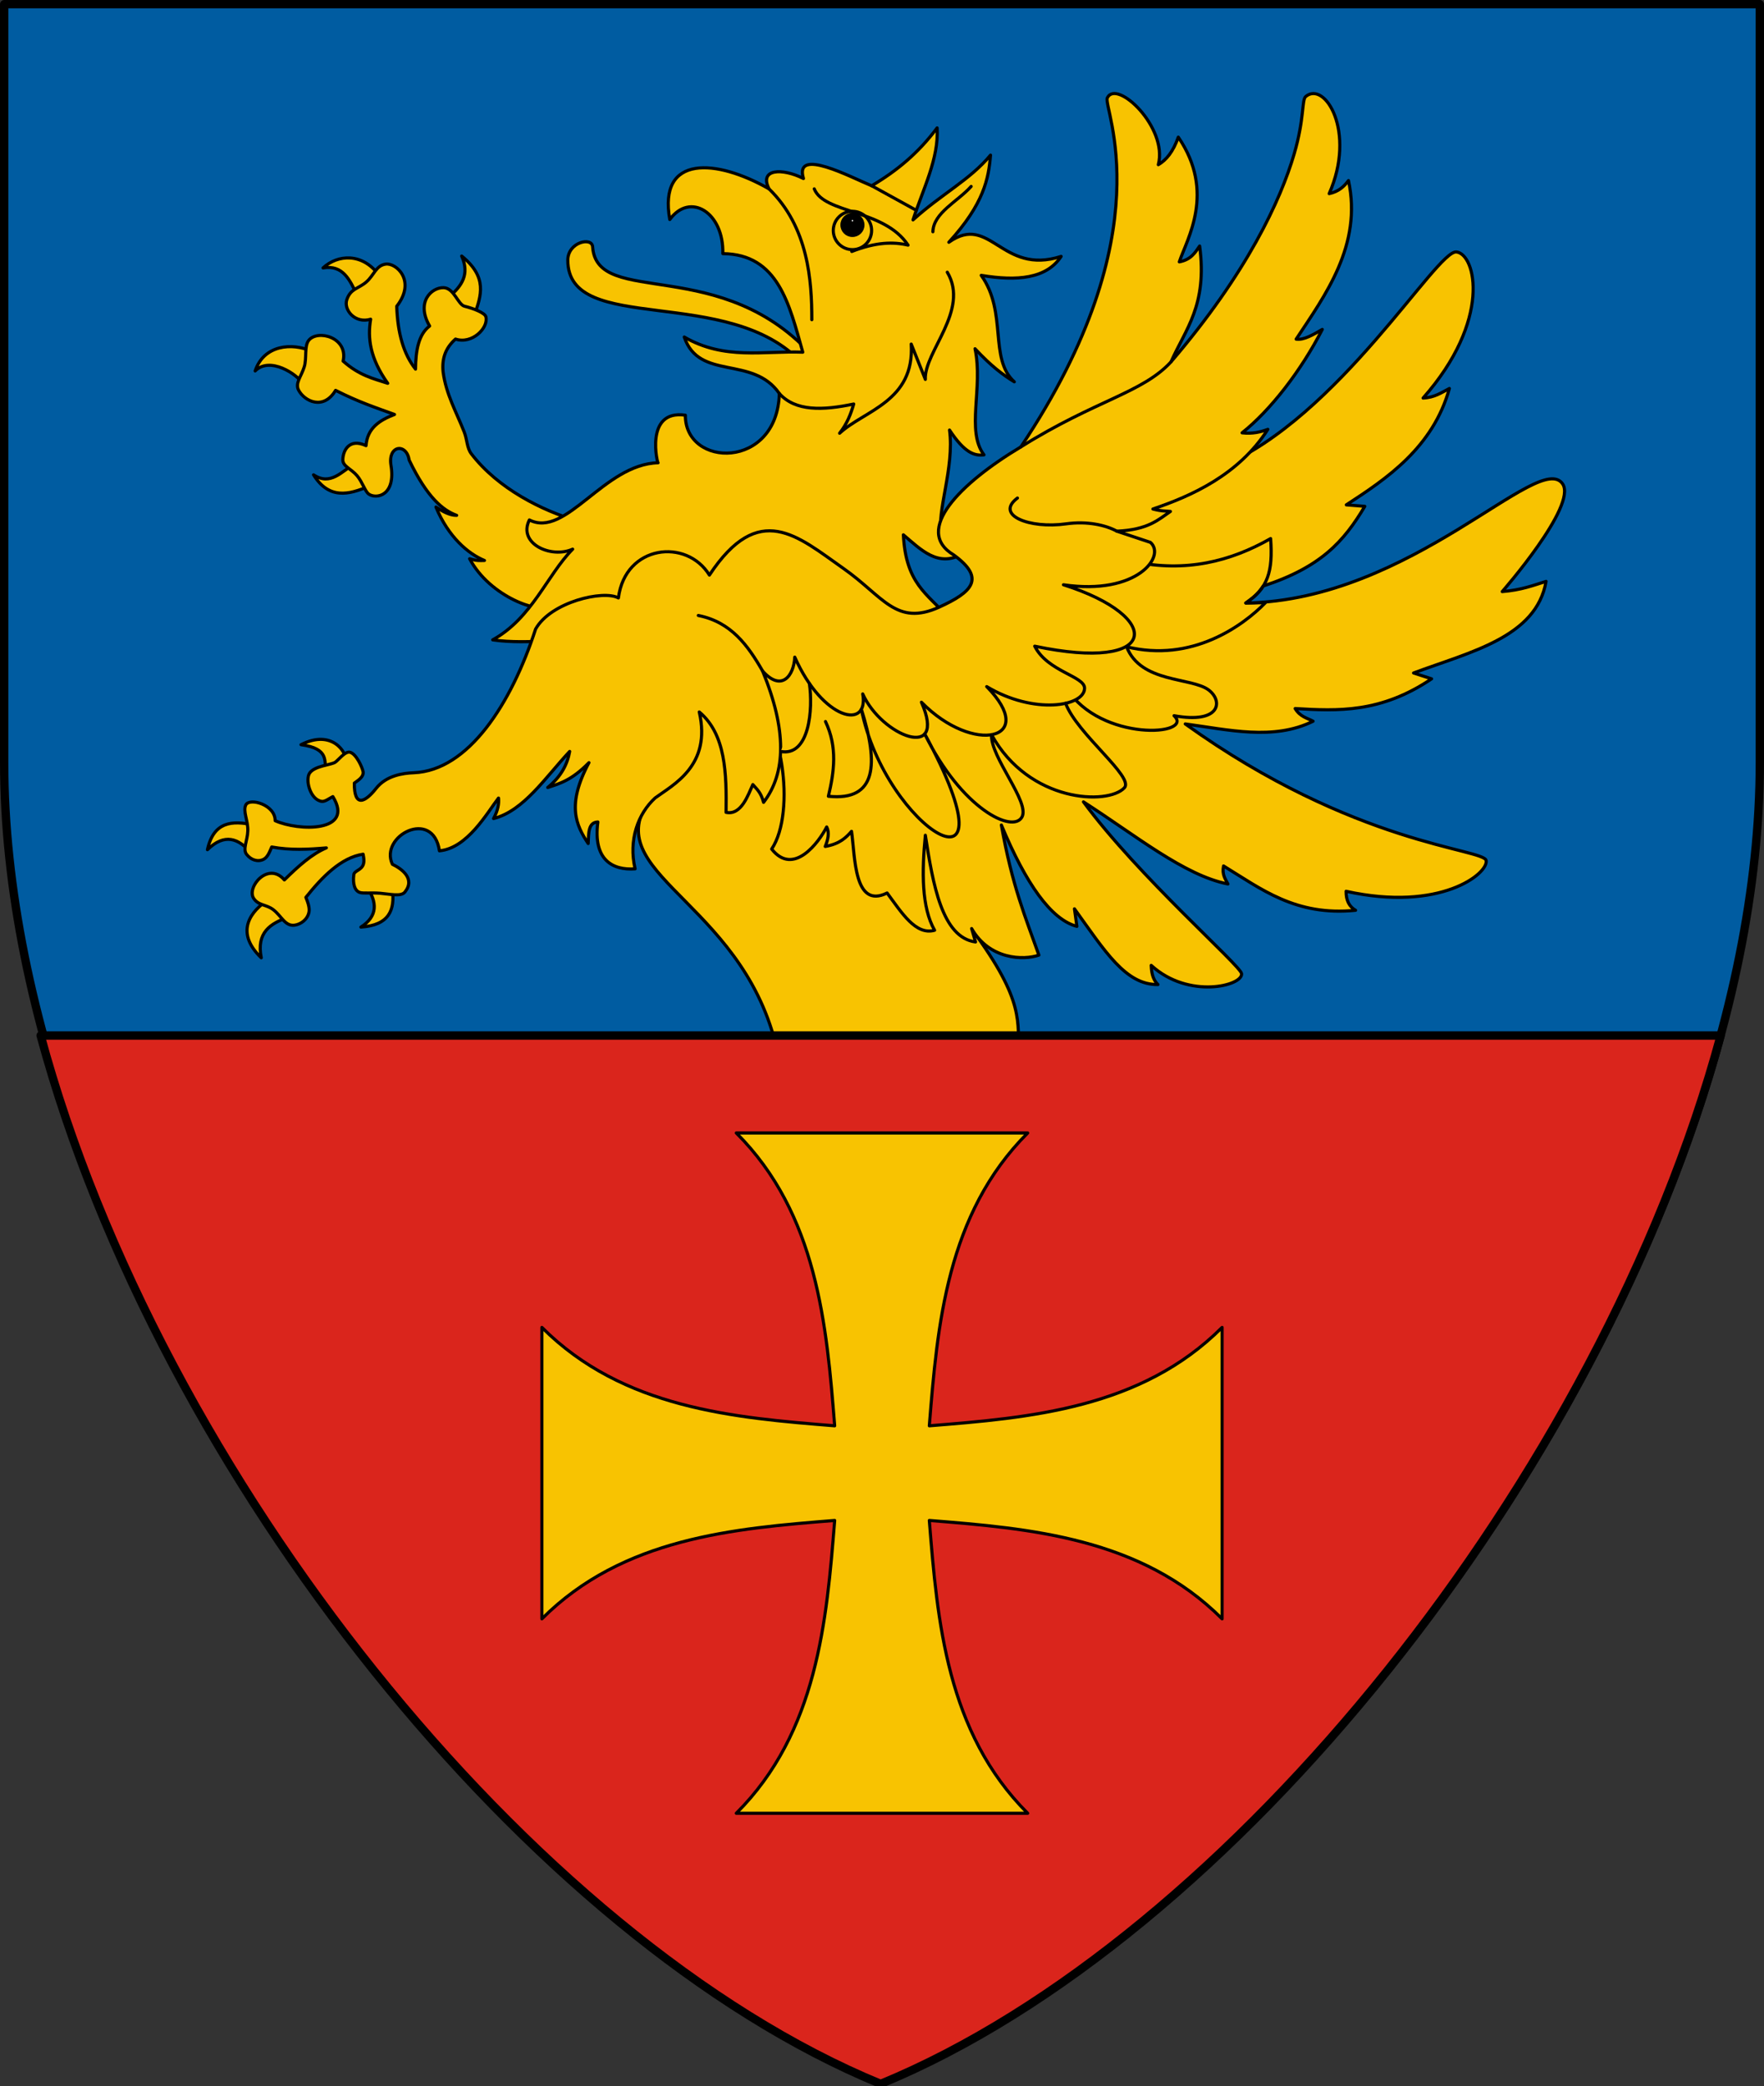 <?xml version="1.0" encoding="UTF-8" standalone="no"?>
<!-- Created with Inkscape (http://www.inkscape.org/) -->

<svg
   xmlns:dc="http://purl.org/dc/elements/1.1/"
   xmlns:cc="http://creativecommons.org/ns#"
   xmlns:rdf="http://www.w3.org/1999/02/22-rdf-syntax-ns#"
   xmlns:svg="http://www.w3.org/2000/svg"
   xmlns="http://www.w3.org/2000/svg"
   xmlns:sodipodi="http://sodipodi.sourceforge.net/DTD/sodipodi-0.dtd"
   xmlns:inkscape="http://www.inkscape.org/namespaces/inkscape"
   width="169.34mm"
   height="200.227mm"
   viewBox="0 0 169.34 200.227"
   version="1.1"
   id="svg8"
   inkscape:version="0.92.4 (5da689c313, 2019-01-14)"
   sodipodi:docname="HUN Bodrog COA.svg">
  <rect x="0" y="0" width="169.34" height="200.227" fill="#333333" stroke="none"/>
  <defs
     id="defs2" />
  <sodipodi:namedview
     id="base"
     pagecolor="#ffffff"
     bordercolor="#666666"
     borderopacity="1.0"
     inkscape:pageopacity="0.0"
     inkscape:pageshadow="2"
     inkscape:zoom="0.5"
     inkscape:cx="899.31055"
     inkscape:cy="598.51864"
     inkscape:document-units="mm"
     inkscape:current-layer="layer2"
     showgrid="false"
     showborder="false"
     showguides="true"
     inkscape:guide-bbox="true"
     inkscape:snap-bbox="true"
     inkscape:bbox-paths="true"
     inkscape:bbox-nodes="true"
     inkscape:snap-bbox-edge-midpoints="true"
     inkscape:snap-bbox-midpoints="true"
     inkscape:snap-intersection-paths="true"
     inkscape:object-paths="true"
     inkscape:snap-smooth-nodes="true"
     inkscape:snap-midpoints="true"
     inkscape:snap-object-midpoints="true"
     inkscape:snap-center="true"
     inkscape:lockguides="false"
     inkscape:window-width="1850"
     inkscape:window-height="1016"
     inkscape:window-x="70"
     inkscape:window-y="27"
     inkscape:window-maximized="1"
     inkscape:snap-global="false"
     inkscape:snap-to-guides="true"
     inkscape:snap-nodes="true"
     fit-margin-top="0"
     fit-margin-left="0"
     fit-margin-right="0"
     fit-margin-bottom="0" />
  <g
     inkscape:groupmode="layer"
     id="layer2"
     inkscape:label="RASZTER"
     transform="translate(29.816,-131.025)" />
  <g
     inkscape:label="Layer 1"
     inkscape:groupmode="layer"
     id="layer1"
     transform="translate(29.816,-131.025)">
    <g
       id="g992">
      <path
         inkscape:transform-center-y="106.09765"
         inkscape:transform-center-x="42.134901"
         sodipodi:nodetypes="sccscs"
         inkscape:connector-curvature="0"
         id="path1269"
         d="M -29.416,204.185 V 131.425 H 139.124 v 72.76 c 0,48.136 -43.615,109.942 -84.27,126.667 -40.655,-16.725 -84.27,-78.53 -84.27,-126.667 z"
         style="opacity:1;vector-effect:none;fill:#005ca1;fill-opacity:1;stroke:#000000;stroke-width:0.8;stroke-linecap:round;stroke-linejoin:round;stroke-miterlimit:4;stroke-dasharray:none;stroke-dashoffset:0;stroke-opacity:1" />
      <g
         transform="translate(-317.5)"
         id="g959">
        <path
           style="opacity:1;vector-effect:none;fill:#f8c301;fill-opacity:1;stroke:#000000;stroke-width:0.3;stroke-linecap:round;stroke-linejoin:round;stroke-miterlimit:4;stroke-dasharray:none;stroke-dashoffset:0;stroke-opacity:1"
           d="m 330.897,159.438 c 1.074,-0.967 1.905,-2.042 1.108,-3.836 2.521,2.042 1.857,3.822 1.24,5.606"
           id="path896"
           inkscape:connector-curvature="0"
           sodipodi:nodetypes="ccc" />
        <path
           style="opacity:1;vector-effect:none;fill:#f8c301;fill-opacity:1;stroke:#000000;stroke-width:0.3;stroke-linecap:round;stroke-linejoin:round;stroke-miterlimit:4;stroke-dasharray:none;stroke-dashoffset:0;stroke-opacity:1"
           d="m 321.968,159.355 c -0.697,-1.429 -1.335,-2.94 -3.274,-2.613 1.42,-1.309 3.774,-1.455 5.341,0.661"
           id="path894"
           inkscape:connector-curvature="0"
           sodipodi:nodetypes="ccc" />
        <path
           style="opacity:1;vector-effect:none;fill:#f8c301;fill-opacity:1;stroke:#000000;stroke-width:0.3;stroke-linecap:round;stroke-linejoin:round;stroke-miterlimit:4;stroke-dasharray:none;stroke-dashoffset:0;stroke-opacity:1"
           d="m 317.552,164.729 c -1.806,-0.816 -4.531,-0.625 -5.374,1.902 1.4,-1.429 4.053,0.305 4.597,1.257"
           id="path892"
           inkscape:connector-curvature="0"
           sodipodi:nodetypes="ccc" />
        <path
           style="opacity:1;vector-effect:none;fill:#f8c301;fill-opacity:1;stroke:#000000;stroke-width:0.3;stroke-linecap:round;stroke-linejoin:round;stroke-miterlimit:4;stroke-dasharray:none;stroke-dashoffset:0;stroke-opacity:1"
           d="m 321.72,175.544 c -1.229,0.716 -2.297,2.144 -3.936,1.058 1.458,2.349 3.361,1.951 5.341,1.075"
           id="path890"
           inkscape:connector-curvature="0"
           sodipodi:nodetypes="ccc" />
        <path
           style="opacity:1;vector-effect:none;fill:#f8c301;fill-opacity:1;stroke:#000000;stroke-width:0.3;stroke-linecap:round;stroke-linejoin:round;stroke-miterlimit:4;stroke-dasharray:none;stroke-dashoffset:0;stroke-opacity:1"
           d="m 343.25,185.697 -0.099,-4.663 c -3.415,-0.981 -7.668,-3.11 -10.226,-6.458 -0.426,-0.558 -0.381,-1.326 -0.683,-2.097 -0.74,-1.886 -1.749,-3.627 -2.022,-5.766 -0.119,-1.166 0.166,-2.24 1.191,-3.142 1.583,0.532 3.199,-1.079 2.913,-2.15 -0.095,-0.354 -1.148,-0.78 -2.039,-0.999 -0.641,-0.157 -1.014,-1.756 -2.019,-1.783 -1.163,-0.03 -2.677,1.377 -1.34,3.68 -1.07,0.811 -1.333,2.362 -1.352,4.137 -1.139,-1.429 -1.724,-3.456 -1.805,-6.031 1.902,-2.451 -0.057,-4.182 -1.046,-4.051 -0.955,0.127 -1.131,1.08 -1.876,1.72 -0.769,0.661 -1.507,0.622 -1.869,1.696 -0.327,0.97 0.781,2.329 2.289,1.875 -0.305,1.791 -0.075,3.745 1.637,6.151 -1.38,-0.452 -2.731,-0.747 -4.28,-2.128 0.51,-2.297 -2.465,-3.061 -3.305,-1.991 -0.442,0.563 -0.171,1.719 -0.428,2.543 -0.299,0.956 -0.894,1.568 -0.542,2.234 0.569,1.076 2.391,1.965 3.55,0.02 2.261,1.146 3.901,1.671 5.659,2.315 -1.432,0.547 -2.615,1.31 -2.736,2.993 -1.624,-0.754 -2.219,0.494 -2.228,1.362 -0.006,0.623 0.823,0.871 1.373,1.528 0.507,0.605 0.772,1.519 1.121,1.761 0.728,0.504 2.632,0.161 2.119,-2.826 -0.265,-1.905 1.518,-2.062 1.754,-0.444 1.734,3.621 3.263,4.835 4.56,5.309 -0.647,0.01 -1.341,-0.37 -1.988,-0.795 1.188,2.862 3.097,4.493 4.655,5.125 -0.385,-0.004 -0.629,0.072 -1.422,-0.165 1.982,3.718 6.813,5.316 7.673,4.531"
           id="path888"
           inkscape:connector-curvature="0"
           sodipodi:nodetypes="ccssccssscccssscccssscccsssccccccc" />
        <path
           style="opacity:1;vector-effect:none;fill:#f8c301;fill-opacity:1;stroke:#000000;stroke-width:0.3;stroke-linecap:round;stroke-linejoin:round;stroke-miterlimit:4;stroke-dasharray:none;stroke-dashoffset:0;stroke-opacity:1"
           d="m 365.872,165.391 c -8.817,-10.065 -20.897,-4.749 -21.299,-10.683 -0.066,-0.969 -2.381,-0.442 -2.381,1.29 0,7.318 15.482,2.269 22.49,9.889"
           id="path1321"
           inkscape:connector-curvature="0"
           sodipodi:nodetypes="cssc" />
        <path
           style="opacity:1;vector-effect:none;fill:#f8c301;fill-opacity:1;stroke:#000000;stroke-width:0.3;stroke-linecap:round;stroke-linejoin:round;stroke-miterlimit:4;stroke-dasharray:none;stroke-dashoffset:0;stroke-opacity:1"
           d="m 362.44,232.572 c -2.782,-14.515 -16.723,-17.362 -12.772,-24.228 l -9.167,-15.809 c -1.9,0.09 -3.792,0.163 -5.519,-0.093 3.785,-2.09 5.214,-6.213 7.676,-8.705 -2.07,0.927 -5.29,-0.528 -4.155,-2.806 3.511,1.801 7.145,-5.352 12.354,-5.486 -0.005,0.308 -1.39,-5.147 2.619,-4.567 -0.029,5.065 8.818,5.269 9.023,-2.08 -2.549,-3.699 -7.7,-1.194 -9.128,-5.424 3.86,2.236 7.598,1.313 11.377,1.455 -1.289,-4.584 -2.361,-9.412 -7.673,-9.459 0.096,-3.971 -3.149,-5.942 -5.093,-3.274 -1.131,-6.28 4.512,-5.812 9.525,-2.943 -0.978,-1.936 1.273,-2.018 3.307,-0.992 -0.926,-3.066 4.583,-0.103 6.548,0.695 2.424,-1.438 4.452,-3.108 6.284,-5.556 0.174,2.943 -1.363,5.887 -2.315,8.83 2.748,-2.49 5.494,-3.856 7.441,-6.218 -0.179,2.23 -0.622,4.667 -4.002,8.367 3.983,-2.835 5.03,3.209 10.782,1.356 -1.41,2.153 -4.242,2.39 -7.673,1.819 2.539,3.555 0.706,7.981 3.175,10.22 -1.048,-0.641 -2.198,-1.485 -3.77,-3.175 0.802,3.74 -0.888,7.88 0.86,10.186 -0.868,0.11 -1.829,-0.137 -3.307,-2.381 0.482,3.635 -1.264,7.841 -0.787,10.07 0.2,0.933 1.216,1.235 1.977,1.837 -2.291,1.288 -3.928,-0.413 -5.622,-1.852 0.229,4.668 2.285,5.653 4.2,7.805 l 2.348,30.03 c 5.265,7.089 4.323,9.004 4.564,11.906"
           id="path1303"
           inkscape:connector-curvature="0"
           sodipodi:nodetypes="ccccccccccccccccccccccccccsccccc" />
        <path
           style="opacity:1;vector-effect:none;fill:none;fill-opacity:1;stroke:#000000;stroke-width:0.3;stroke-linecap:round;stroke-linejoin:round;stroke-miterlimit:4;stroke-dasharray:none;stroke-dashoffset:0;stroke-opacity:1"
           d="m 362.498,168.797 c 1.539,1.726 4.178,1.634 7.141,1.007 -0.276,0.961 -0.647,1.908 -1.356,2.806 2.361,-2.191 7.22,-3.042 6.876,-8.559 l 1.356,3.391 c -0.132,-2.65 4.283,-6.63 2.105,-10.29"
           id="path1305"
           inkscape:connector-curvature="0"
           sodipodi:nodetypes="cccccc" />
        <path
           style="opacity:1;vector-effect:none;fill:none;fill-opacity:1;stroke:#000000;stroke-width:0.3;stroke-linecap:round;stroke-linejoin:round;stroke-miterlimit:4;stroke-dasharray:none;stroke-dashoffset:0;stroke-opacity:1"
           d="m 361.506,149.152 c 3.796,3.69 4.111,8.872 4.111,12.56"
           id="path1307"
           inkscape:connector-curvature="0"
           sodipodi:nodetypes="cc" />
        <path
           style="opacity:1;vector-effect:none;fill:none;fill-opacity:1;stroke:#000000;stroke-width:0.3;stroke-linecap:round;stroke-linejoin:round;stroke-miterlimit:4;stroke-dasharray:none;stroke-dashoffset:0;stroke-opacity:1"
           d="m 365.851,149.154 c 0.944,2.406 6.71,1.922 9.004,5.402 -1.402,-0.33 -3.069,-0.304 -5.402,0.608"
           id="path1309"
           inkscape:connector-curvature="0"
           sodipodi:nodetypes="ccc" />
        <path
           style="opacity:1;vector-effect:none;fill:none;fill-opacity:1;stroke:#000000;stroke-width:0.3;stroke-linecap:round;stroke-linejoin:round;stroke-miterlimit:4;stroke-dasharray:none;stroke-dashoffset:0;stroke-opacity:1"
           d="m 371.362,148.854 4.282,2.357"
           id="path1311"
           inkscape:connector-curvature="0" />
        <path
           style="opacity:1;vector-effect:none;fill:none;fill-opacity:1;stroke:#000000;stroke-width:0.3;stroke-linecap:round;stroke-linejoin:round;stroke-miterlimit:4;stroke-dasharray:none;stroke-dashoffset:0;stroke-opacity:1"
           d="m 377.24,153.27 c 0.05,-1.823 2.399,-2.915 3.672,-4.35"
           id="path1313"
           inkscape:connector-curvature="0"
           sodipodi:nodetypes="cc" />
        <circle
           style="opacity:1;vector-effect:none;fill:none;fill-opacity:1;fill-rule:evenodd;stroke:#000000;stroke-width:0.3;stroke-linecap:round;stroke-linejoin:round;stroke-miterlimit:4;stroke-dasharray:none;stroke-dashoffset:0;stroke-opacity:1"
           id="path1315"
           cx="369.517"
           cy="153.147"
           r="1.839" />
        <circle
           r="1.006"
           cy="152.618"
           cx="369.517"
           id="circle1317"
           style="opacity:1;vector-effect:none;fill:#000000;fill-opacity:1;fill-rule:evenodd;stroke:#000000;stroke-width:0.3;stroke-linecap:round;stroke-linejoin:round;stroke-miterlimit:4;stroke-dasharray:none;stroke-dashoffset:0;stroke-opacity:1" />
        <circle
           style="opacity:1;vector-effect:none;fill:#ffffff;fill-opacity:1;fill-rule:evenodd;stroke:#000000;stroke-width:0.3;stroke-linecap:round;stroke-linejoin:round;stroke-miterlimit:4;stroke-dasharray:none;stroke-dashoffset:0;stroke-opacity:1"
           id="circle1319"
           cx="369.517"
           cy="152.205"
           r="0.22" />
        <path
           style="opacity:1;vector-effect:none;fill:#f8c301;fill-opacity:1;stroke:#000000;stroke-width:0.3;stroke-linecap:round;stroke-linejoin:round;stroke-miterlimit:4;stroke-dasharray:none;stroke-dashoffset:0;stroke-opacity:1"
           d="m 359.522,198.034 c 3.182,1.366 4.638,10.895 2.241,14.489 2.098,2.66 4.528,-0.644 5.281,-2.121 0.284,0.55 0.133,1.197 -0.14,1.871 1.399,-0.245 1.983,-0.838 2.526,-1.45 0.348,2.401 0.21,7.501 3.414,5.917 1.399,1.885 2.741,4.092 4.56,3.578 -1.259,-2.191 -1.231,-5.637 -0.889,-9.121 0.729,4.718 1.6,9.819 4.818,10.243 l -0.374,-1.286 c 1.706,2.985 4.983,3.065 6.455,2.549 -1.263,-3.567 -2.576,-6.663 -3.601,-12.488 2.357,5.638 4.768,9.078 7.25,9.729 l -0.234,-1.684 c 2.92,4.045 4.903,7.315 8.015,7.269 -0.342,-0.339 -0.616,-0.824 -0.648,-1.843 3.586,3.287 8.816,1.958 8.676,0.795 -0.093,-0.773 -9.893,-9.312 -15.178,-16.487 4.993,3.201 9.672,7.061 13.868,7.881 -0.245,-0.487 -0.59,-0.889 -0.421,-1.731 3.623,2.213 6.935,4.838 12.675,4.256 -0.608,-0.347 -0.92,-0.948 -0.91,-1.824 9.05,2.002 13.653,-1.695 13.445,-2.947 -0.192,-1.158 -12.602,-1.435 -28.886,-13.116 4.135,0.551 8.474,1.623 12.274,-0.261 -0.548,-0.297 -1.257,-0.424 -1.723,-1.216 4.103,0.243 8.217,0.438 13.096,-2.853 l -1.731,-0.561 c 5.459,-2.033 11.789,-3.425 12.722,-8.793 -1.244,0.391 -2.37,0.829 -4.21,0.982 0,0 7.223,-8.247 5.8,-10.337 -2.244,-3.296 -14.461,11.169 -30.414,11.431 0.551,-0.423 1.094,-0.74 1.677,-1.632 5.552,-1.815 7.745,-4.291 9.747,-7.648 l -1.777,-0.14 c 3.874,-2.514 8.321,-5.506 9.896,-11.171 -0.774,0.397 -1.408,0.866 -2.526,0.919 6.61,-7.477 5.06,-13.824 3.2,-14.024 -1.908,-0.204 -11.29,15.919 -22.638,20.627 l -30.857,16.665 -10.755,-1.336 z"
           id="path880"
           inkscape:connector-curvature="0"
           sodipodi:nodetypes="ccccccccccccccccscccccscccccccsccccccscccc" />
        <path
           style="opacity:1;vector-effect:none;fill:none;fill-opacity:1;stroke:#000000;stroke-width:0.3;stroke-linecap:round;stroke-linejoin:round;stroke-miterlimit:4;stroke-dasharray:none;stroke-dashoffset:0;stroke-opacity:1"
           d="m 390.081,197.108 c 3.276,5.168 12.326,4.532 10.31,2.615 4.487,0.816 4.721,-1.42 3.317,-2.473 -1.652,-1.238 -6.509,-0.639 -7.872,-4.144 6.246,1.546 11.153,-1.994 13.328,-4.233 l -1.885,0.033 c 2.104,-1.414 2.618,-2.988 2.381,-6.185 -3.872,2.206 -8.147,3.266 -13.163,2.216"
           id="path882"
           inkscape:connector-curvature="0"
           sodipodi:nodetypes="ccsccccc" />
        <path
           style="opacity:1;vector-effect:none;fill:#f8c301;fill-opacity:1;stroke:#000000;stroke-width:0.3;stroke-linecap:round;stroke-linejoin:round;stroke-miterlimit:4;stroke-dasharray:none;stroke-dashoffset:0;stroke-opacity:1"
           d="m 318.975,205.144 c -0.195,-1.031 0.382,-2.255 -2.395,-2.64 3.015,-1.529 4.422,0.79 4.313,1.582"
           id="path860"
           inkscape:connector-curvature="0"
           sodipodi:nodetypes="ccc" />
        <path
           style="opacity:1;vector-effect:none;fill:#f8c301;fill-opacity:1;stroke:#000000;stroke-width:0.3;stroke-linecap:round;stroke-linejoin:round;stroke-miterlimit:4;stroke-dasharray:none;stroke-dashoffset:0;stroke-opacity:1"
           d="m 311.996,210.204 c -2.017,-0.427 -3.801,-0.338 -4.399,2.381 1.645,-1.605 2.99,-1.109 4.2,0.331"
           id="path862"
           inkscape:connector-curvature="0"
           sodipodi:nodetypes="ccc" />
        <path
           style="opacity:1;vector-effect:none;fill:#f8c301;fill-opacity:1;stroke:#000000;stroke-width:0.3;stroke-linecap:round;stroke-linejoin:round;stroke-miterlimit:4;stroke-dasharray:none;stroke-dashoffset:0;stroke-opacity:1"
           d="m 313.209,217.535 c -1.873,1.344 -2.707,3.253 -0.444,5.426 -0.486,-2.439 0.88,-3.291 2.549,-3.882"
           id="path864"
           inkscape:connector-curvature="0"
           sodipodi:nodetypes="ccc" />
        <path
           style="opacity:1;vector-effect:none;fill:#f8c301;fill-opacity:1;stroke:#000000;stroke-width:0.3;stroke-linecap:round;stroke-linejoin:round;stroke-miterlimit:4;stroke-dasharray:none;stroke-dashoffset:0;stroke-opacity:1"
           d="m 322.868,216.108 c 1.061,1.532 1.08,2.871 -0.538,3.905 2.712,-0.177 3.284,-1.647 3.017,-3.625"
           id="path866"
           inkscape:connector-curvature="0"
           sodipodi:nodetypes="ccc" />
        <path
           style="opacity:1;vector-effect:none;fill:#f8c301;fill-opacity:1;stroke:#000000;stroke-width:0.3;stroke-linecap:round;stroke-linejoin:round;stroke-miterlimit:4;stroke-dasharray:none;stroke-dashoffset:0;stroke-opacity:1"
           d="m 347.049,188.419 c -1.425,-0.783 -6.49,0.372 -7.951,2.993 -2.325,7.168 -6.459,13.584 -11.697,13.787 -1.037,0.04 -2.635,0.262 -3.613,1.504 -1.06,1.346 -2.112,1.856 -2.089,-0.511 0.209,-0.17 0.938,-0.553 0.84,-1.102 -0.07,-0.389 -0.639,-1.679 -1.24,-1.855 -0.491,-0.144 -1.169,0.804 -1.455,0.967 -0.447,0.255 -1.912,0.335 -2.419,1.002 -0.472,0.621 0.023,2.587 1.144,2.742 0.321,0.044 0.694,-0.272 1.068,-0.458 2.114,3.438 -3.285,3.333 -5.541,2.311 0.023,-1.528 -2.452,-2.236 -2.816,-1.509 -0.295,0.59 0.223,1.507 0.194,2.479 -0.029,0.952 -0.512,1.757 -0.119,2.261 0.439,0.563 1.085,0.749 1.624,0.482 0.402,-0.2 0.584,-0.718 0.789,-1.187 1.83,0.33 3.544,0.232 5.244,0.085 -1.382,0.58 -2.692,1.756 -4.03,3.076 -1.534,-1.806 -3.651,0.681 -2.948,1.768 0.457,0.705 1.231,0.574 1.898,1.099 0.795,0.625 1.122,1.597 2.032,1.476 0.615,-0.082 1.254,-0.565 1.381,-1.258 0.066,-0.36 -0.057,-0.828 -0.297,-1.413 1.553,-1.949 3.387,-3.833 5.494,-4.141 0.049,0.28 0.168,0.775 -0.051,1.141 -0.238,0.396 -0.797,0.494 -0.838,0.8 -0.128,0.954 0.106,1.586 0.581,1.734 0.343,0.107 1.106,0.002 1.949,0.073 0.934,0.079 1.998,0.348 2.365,-0.109 1.045,-1.3 -0.335,-2.256 -1.197,-2.674 -1.269,-2.724 3.907,-5.415 4.517,-1.29 2.688,-0.241 4.596,-3.675 5.671,-5.065 0.052,0.541 -0.042,1.162 -0.473,1.967 2.896,-0.731 4.98,-3.957 7.305,-6.441 -0.214,1.212 -0.791,2.381 -2.105,3.461 1.159,-0.381 2.285,-0.679 3.957,-2.385 -2.168,4.063 -1.243,5.997 -0.075,7.764 0.046,-1.075 0.02,-2.031 0.93,-2.069 -0.482,3.645 1.415,4.655 3.574,4.498 -0.649,-2.776 0.279,-5.29 1.923,-6.803 1.712,-1.263 5.434,-3.091 4.237,-8.255 2.561,2.146 2.621,5.936 2.572,9.635 1.474,0.318 2.125,-1.71 2.572,-2.666 0.372,0.438 0.775,0.738 1.029,1.707 2.172,-2.825 2.225,-6.974 -0.093,-12.605 1.825,2.049 3.004,0.446 3.087,-1.333 2.694,6.061 7.146,7.031 6.525,3.531 1.827,4.074 8.146,6.519 5.636,0.795 5.007,5.117 11.292,3.609 6.267,-1.497 4.525,2.717 9.355,1.911 9.393,0.166 0.026,-1.177 -3.552,-1.59 -4.786,-4.048 12.011,2.545 12.469,-2.82 2.76,-5.893 7.086,1.037 9.858,-2.76 8.349,-4.069 l -3.227,-1.076 c 3.009,-0.132 3.987,-1.105 5.145,-1.894 -0.529,-0.062 -0.821,-0.005 -1.684,-0.234 3.663,-1.241 8.221,-3.25 11.038,-7.647 -0.703,0.258 -1.462,0.448 -2.474,0.335 2.714,-2.155 5.662,-5.948 7.7,-9.926 -0.862,0.486 -1.734,1.043 -2.51,0.934 2.801,-4.236 6.358,-9.027 5.024,-15.222 -0.415,0.554 -0.914,1.052 -1.852,1.257 2.616,-5.959 -0.413,-10.85 -2.249,-9.327 -0.4,0.332 -0.108,2.085 -1.115,5.52 -1.293,4.412 -4.514,11.427 -11.817,19.946 1.387,-3.141 3.503,-5.413 2.745,-11.113 -0.438,0.64 -0.83,1.309 -1.951,1.521 0.71,-2.153 3.524,-6.666 -0.099,-11.972 -0.495,1.412 -1.159,2.203 -1.918,2.646 0.939,-3.571 -3.99,-8.262 -4.895,-6.416 -0.461,0.94 5.599,12.77 -8.301,33.503 -5.801,3.472 -10.376,8.039 -6.43,10.379 3.081,2.251 1.756,3.566 -1.408,5 -4.138,1.874 -5.377,-1.033 -9.19,-3.71 -4.418,-3.101 -8.104,-6.565 -12.87,0.634 -2.189,-3.565 -8.078,-2.911 -8.736,2.193 z"
           id="path848"
           inkscape:connector-curvature="0"
           sodipodi:nodetypes="ccsscsssssccsssscccssssccsssssccccccccccccccccccccsccccccccccccsscccccsccsscc" />
        <path
           style="opacity:1;vector-effect:none;fill:#f8c301;fill-opacity:1;stroke:#000000;stroke-width:0.3;stroke-linecap:round;stroke-linejoin:round;stroke-miterlimit:4;stroke-dasharray:none;stroke-dashoffset:0;stroke-opacity:1"
           d="m 354.719,190.103 c 3.138,0.623 4.758,2.863 6.174,5.332"
           id="path850"
           inkscape:connector-curvature="0"
           sodipodi:nodetypes="cc" />
        <path
           style="opacity:1;vector-effect:none;fill:#f8c301;fill-opacity:1;stroke:#000000;stroke-width:0.3;stroke-linecap:round;stroke-linejoin:round;stroke-miterlimit:4;stroke-dasharray:none;stroke-dashoffset:0;stroke-opacity:1"
           d="m 385.355,178.831 c -2.207,1.657 1.18,2.966 4.665,2.476 2.058,-0.289 3.83,0.132 4.876,0.704"
           id="path852"
           inkscape:connector-curvature="0"
           sodipodi:nodetypes="csc" />
        <path
           style="opacity:1;vector-effect:none;fill:#f8c301;fill-opacity:1;stroke:#000000;stroke-width:0.3;stroke-linecap:round;stroke-linejoin:round;stroke-miterlimit:4;stroke-dasharray:none;stroke-dashoffset:0;stroke-opacity:1"
           d="m 362.619,203.154 c 2.779,0.525 3.124,-4.095 2.762,-6.53"
           id="path854"
           inkscape:connector-curvature="0"
           sodipodi:nodetypes="cc" />
        <path
           style="opacity:1;vector-effect:none;fill:none;fill-opacity:1;stroke:#000000;stroke-width:0.3;stroke-linecap:round;stroke-linejoin:round;stroke-miterlimit:4;stroke-dasharray:none;stroke-dashoffset:0;stroke-opacity:1"
           d="m 366.93,200.283 c 1.167,2.468 0.834,4.828 0.277,7.173 4.681,0.487 4.82,-3.123 3.168,-8.348 2.295,11.521 15.377,19.464 6.08,2.363 3.539,7.209 8.455,9.582 9.334,7.979 0.792,-1.443 -3.048,-5.76 -2.919,-7.902 3.602,6.521 11.182,6.785 12.755,5.093 0.964,-1.037 -4.552,-5.176 -5.644,-8.106"
           id="path856"
           inkscape:connector-curvature="0"
           sodipodi:nodetypes="ccccscsc" />
        <path
           style="opacity:1;vector-effect:none;fill:#f8c301;fill-opacity:1;stroke:#000000;stroke-width:0.3;stroke-linecap:round;stroke-linejoin:round;stroke-miterlimit:4;stroke-dasharray:none;stroke-dashoffset:0;stroke-opacity:1"
           d="m 385.683,173.923 c 7.188,-4.499 11.673,-5.177 14.42,-8.169"
           id="path858"
           inkscape:connector-curvature="0"
           sodipodi:nodetypes="cc" />
      </g>
      <path
         id="rect1273"
         transform="matrix(0.265,0,0,0.265,136.875,203.551)"
         d="M -614.303,101.396 C -571.173,260.82 -436.786,428.977 -310,481.135 -183.214,428.977 -48.827,260.82 -5.697,101.396 Z"
         style="opacity:1;vector-effect:none;fill:#da251c;fill-opacity:1;fill-rule:evenodd;stroke:#000000;stroke-width:3.024;stroke-linecap:round;stroke-linejoin:round;stroke-miterlimit:4;stroke-dasharray:none;stroke-dashoffset:0;stroke-opacity:1"
         inkscape:connector-curvature="0" />
      <path
         sodipodi:nodetypes="ccccccccccccc"
         inkscape:connector-curvature="0"
         id="path1284"
         d="m 40.867,239.775 c 7.793,7.784 8.674,18.472 9.444,28.107 -9.635,-0.771 -20.323,-1.652 -28.107,-9.444 v 27.973 c 7.784,-7.793 18.472,-8.673 28.107,-9.444 -0.771,9.635 -1.652,20.323 -9.444,28.107 h 27.973 c -7.793,-7.784 -8.674,-18.472 -9.444,-28.107 9.635,0.771 20.323,1.651 28.107,9.444 v -27.973 c -7.784,7.793 -18.472,8.674 -28.107,9.444 0.771,-9.635 1.652,-20.323 9.444,-28.107 z"
         style="opacity:1;vector-effect:none;fill:#f8c301;fill-opacity:1;stroke:#000000;stroke-width:0.3;stroke-linecap:round;stroke-linejoin:round;stroke-miterlimit:4;stroke-dasharray:none;stroke-dashoffset:0;stroke-opacity:1" />
    </g>
  </g>
</svg>
